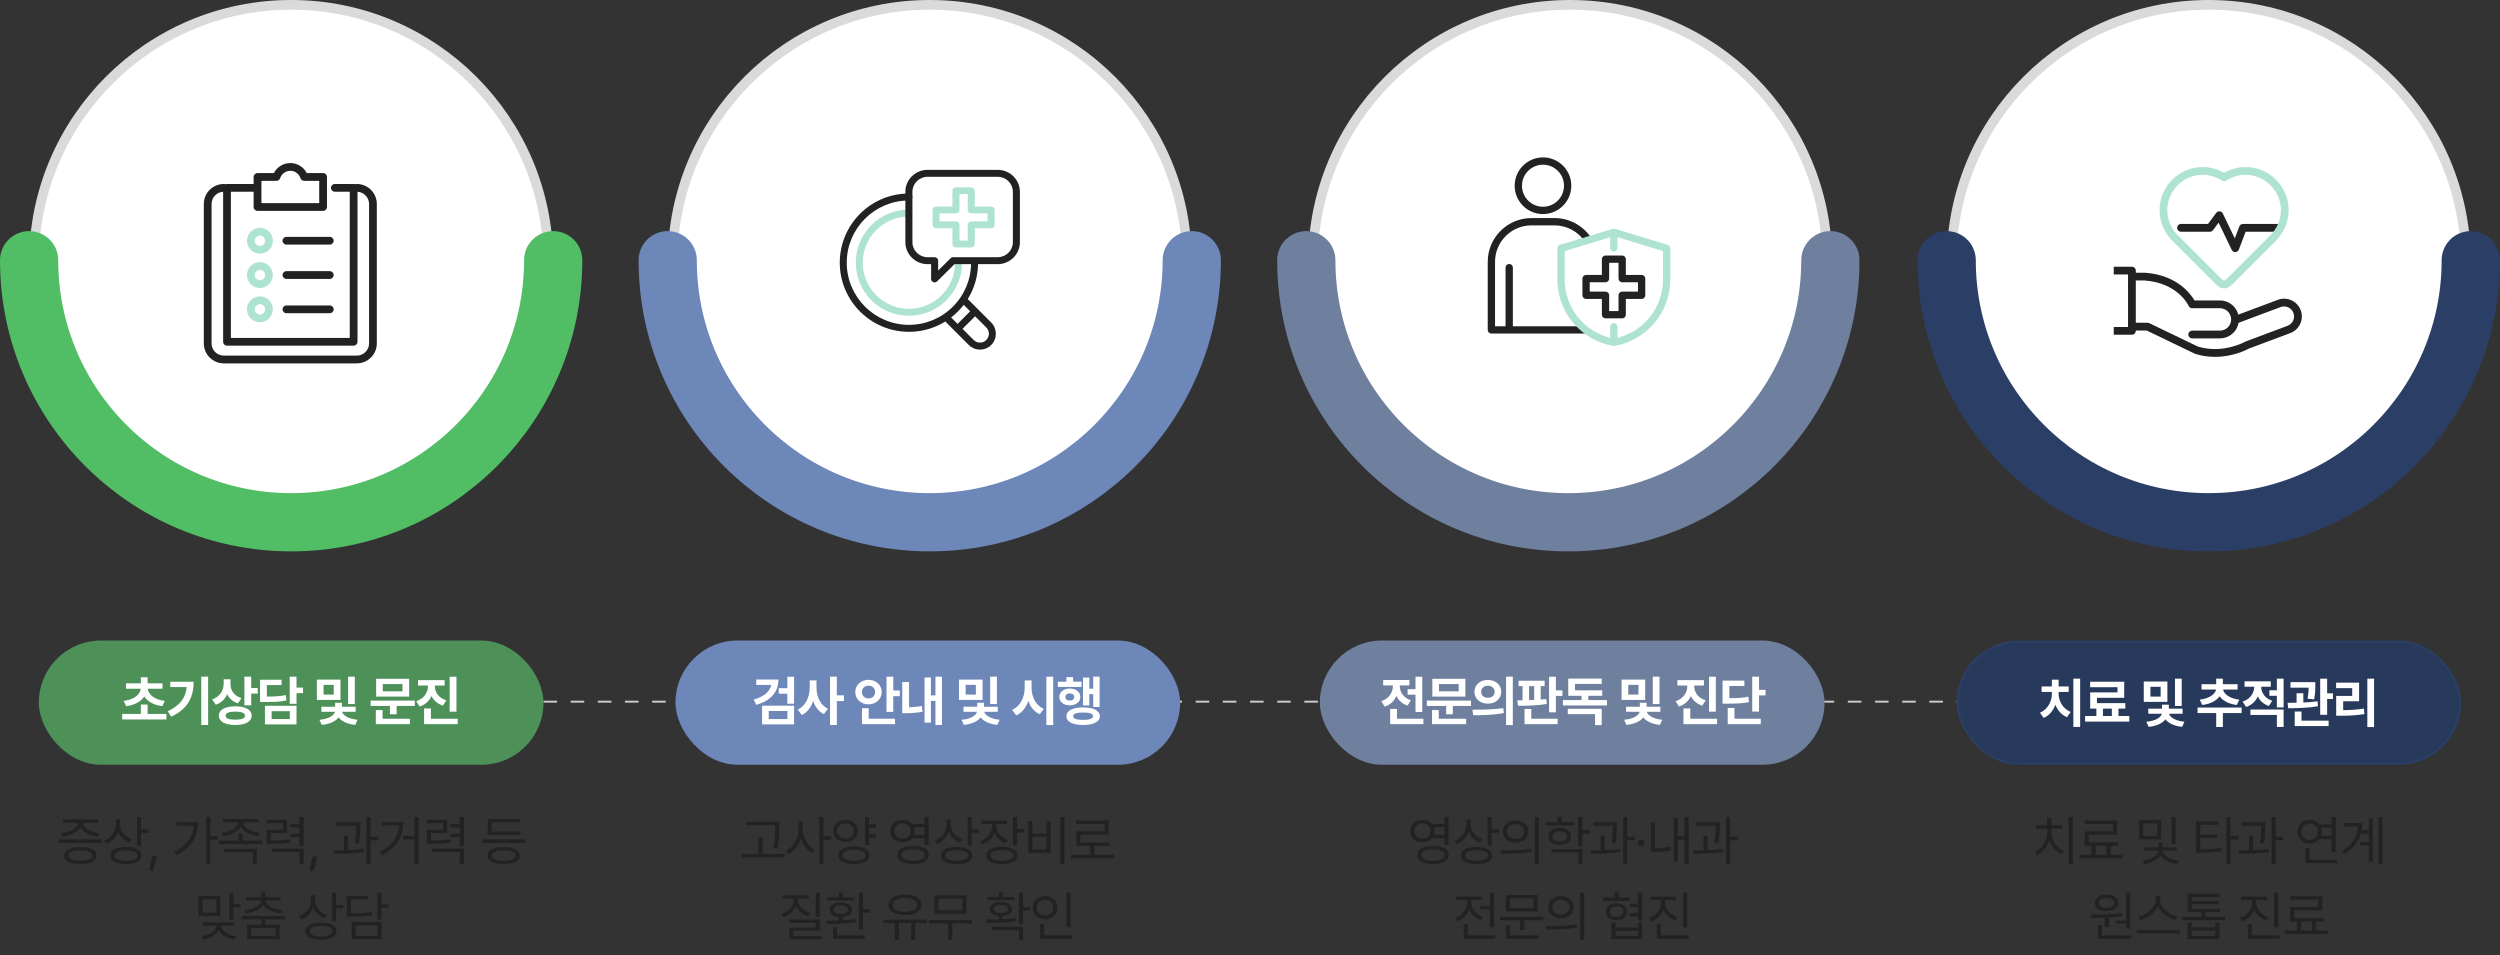 <svg width="1288" height="492" viewBox="0 0 1288 492" fill="none" xmlns="http://www.w3.org/2000/svg">
<rect x="0" y="0" width="1288" height="492" fill="#333333" stroke="none"/>
<line x1="56" y1="361.5" x2="1233" y2="361.5" stroke="#CCCCCC" stroke-dasharray="7 7"/>
<path d="M150 267.5C76.822 267.5 17.5 208.178 17.5 135C17.5 61.822 76.822 2.5 150 2.5C223.178 2.5 282.5 61.822 282.5 135C282.5 208.178 223.178 267.5 150 267.5Z" fill="white" stroke="#DADADA" stroke-width="5"/>
<g style="mix-blend-mode:multiply">
<path d="M15 134.068C15 208.627 75.442 269.068 150 269.068C224.558 269.068 285 208.627 285 134.068" stroke="#51BD64" stroke-width="30" stroke-linecap="round"/>
</g>
<g clip-path="url(#clip0_1111_675)">
<path d="M183.83 187.209H115.31C109.63 187.209 105 182.589 105 176.899V105.099C105 99.419 109.62 94.789 115.31 94.789C116.41 94.789 117.31 95.689 117.31 96.789C117.31 97.889 116.41 98.789 115.31 98.789C111.83 98.789 109 101.619 109 105.099V176.899C109 180.379 111.83 183.209 115.31 183.209H183.83C187.31 183.209 190.14 180.379 190.14 176.899V105.099C190.14 101.619 187.31 98.789 183.83 98.789C182.73 98.789 181.83 97.889 181.83 96.789C181.83 95.689 182.73 94.789 183.83 94.789C189.51 94.789 194.14 99.409 194.14 105.099V176.899C194.14 182.579 189.52 187.209 183.83 187.209Z" fill="#222222"/>
<path d="M182.18 178.099H116.96C115.86 178.099 114.96 177.199 114.96 176.099V96.789C114.96 95.689 115.86 94.789 116.96 94.789H132.14C133.24 94.789 134.14 95.689 134.14 96.789C134.14 97.889 133.24 98.789 132.14 98.789H118.96V174.089H180.19V98.789H172.5C171.4 98.789 170.5 97.889 170.5 96.789C170.5 95.689 171.4 94.789 172.5 94.789H182.19C183.29 94.789 184.19 95.689 184.19 96.789V176.089C184.19 177.189 183.29 178.089 182.19 178.089L182.18 178.099Z" fill="#222222"/>
<path d="M166.46 108.65H132.67C131.57 108.65 130.67 107.75 130.67 106.65V91.16C130.67 90.06 131.57 89.16 132.67 89.16H141.11C142.72 86.02 145.95 84 149.56 84C153.17 84 156.41 86.02 158.02 89.16H166.46C167.56 89.16 168.46 90.06 168.46 91.16V106.64C168.46 107.74 167.56 108.64 166.46 108.64V108.65ZM134.67 104.65H164.46V93.17H156.7C155.84 93.17 155.07 92.62 154.8 91.79C154.05 89.52 151.95 88 149.57 88C147.19 88 145.09 89.52 144.34 91.79C144.07 92.61 143.3 93.17 142.44 93.17H134.68V104.65H134.67Z" fill="#222222"/>
<path d="M133.9 130.699C130.22 130.699 127.23 127.709 127.23 124.029C127.23 120.349 130.22 117.359 133.9 117.359C137.58 117.359 140.57 120.349 140.57 124.029C140.57 127.709 137.58 130.699 133.9 130.699ZM133.9 121.369C132.43 121.369 131.23 122.569 131.23 124.039C131.23 125.509 132.43 126.709 133.9 126.709C135.37 126.709 136.57 125.509 136.57 124.039C136.57 122.569 135.37 121.369 133.9 121.369Z" fill="#AEE3CF"/>
<path d="M169.9 126.029H147.57C146.47 126.029 145.57 125.129 145.57 124.029C145.57 122.929 146.47 122.029 147.57 122.029H169.9C171 122.029 171.9 122.929 171.9 124.029C171.9 125.129 171 126.029 169.9 126.029Z" fill="#222222"/>
<path d="M133.9 148.369C130.22 148.369 127.23 145.379 127.23 141.699C127.23 138.019 130.22 135.029 133.9 135.029C137.58 135.029 140.57 138.019 140.57 141.699C140.57 145.379 137.58 148.369 133.9 148.369ZM133.9 139.029C132.43 139.029 131.23 140.229 131.23 141.699C131.23 143.169 132.43 144.369 133.9 144.369C135.37 144.369 136.57 143.169 136.57 141.699C136.57 140.229 135.37 139.029 133.9 139.029Z" fill="#AEE3CF"/>
<path d="M169.9 143.699H147.57C146.47 143.699 145.57 142.799 145.57 141.699C145.57 140.599 146.47 139.699 147.57 139.699H169.9C171 139.699 171.9 140.599 171.9 141.699C171.9 142.799 171 143.699 169.9 143.699Z" fill="#222222"/>
<path d="M133.9 166.029C130.22 166.029 127.23 163.039 127.23 159.359C127.23 155.679 130.22 152.689 133.9 152.689C137.58 152.689 140.57 155.679 140.57 159.359C140.57 163.039 137.58 166.029 133.9 166.029ZM133.9 156.699C132.43 156.699 131.23 157.899 131.23 159.369C131.23 160.839 132.43 162.039 133.9 162.039C135.37 162.039 136.57 160.839 136.57 159.369C136.57 157.899 135.37 156.699 133.9 156.699Z" fill="#AEE3CF"/>
<path d="M169.9 161.369H147.57C146.47 161.369 145.57 160.469 145.57 159.369C145.57 158.269 146.47 157.369 147.57 157.369H169.9C171 157.369 171.9 158.269 171.9 159.369C171.9 160.469 171 161.369 169.9 161.369Z" fill="#222222"/>
</g>
<rect x="20" y="330" width="260" height="64" rx="32" fill="#4D9159"/>
<path d="M85.725 367.828V370.672H62.948V367.828H72.573V362.961H76.046V367.828H85.725ZM83.729 352.051V354.84H76.128C76.415 357.602 79.231 360.404 84.905 361.102L83.647 363.809C79.19 363.248 75.977 361.402 74.323 358.832C72.641 361.402 69.456 363.248 64.999 363.809L63.714 361.102C69.387 360.404 72.204 357.602 72.518 354.84H64.917V352.051H72.573V348.934H76.046V352.051H83.729ZM107.225 348.633V373.516H103.698V348.633H107.225ZM99.76 351.23C99.76 358.777 97.108 365.039 88.221 369.25L86.389 366.461C92.815 363.426 95.645 359.488 96.206 353.965H87.729V351.23H99.76ZM118.744 352.543C118.744 355.551 120.494 358.449 124.432 359.68L122.573 362.387C119.934 361.512 118.088 359.816 117.022 357.629C115.942 360.145 114.014 362.113 111.17 363.07L109.284 360.336C113.44 358.941 115.217 355.633 115.244 352.215V349.945H118.744V352.543ZM129.409 348.633V354.457H132.772V357.355H129.409V363.398H125.909V348.633H129.409ZM121.26 363.891C126.401 363.891 129.655 365.668 129.655 368.703C129.655 371.766 126.401 373.516 121.26 373.516C116.01 373.516 112.729 371.766 112.729 368.703C112.729 365.668 116.01 363.891 121.26 363.891ZM121.26 366.625C117.979 366.625 116.201 367.336 116.229 368.703C116.201 370.125 117.979 370.781 121.26 370.781C124.487 370.781 126.209 370.125 126.209 368.703C126.209 367.336 124.487 366.625 121.26 366.625ZM152.768 348.633V354.238H156.131V357.109H152.768V362.605H149.268V348.633H152.768ZM145.084 350.191V352.953H137.483V358.887C141.981 358.859 144.455 358.695 147.244 358.121L147.6 360.855C144.483 361.566 141.611 361.676 136.088 361.676H133.983V350.191H145.084ZM152.768 363.645V373.215H136.498V363.645H152.768ZM139.944 366.406V370.48H149.322V366.406H139.944ZM175.424 350.137V360.609H163.256V350.137H175.424ZM166.701 352.844V357.875H171.951V352.844H166.701ZM182.806 348.633V362.742H179.334V348.633H182.806ZM183.244 364.109V366.707H176.271C176.654 368.402 179.279 370.357 184.201 370.836L183.025 373.461C178.883 373.078 175.943 371.574 174.439 369.605C172.894 371.602 169.941 373.064 165.771 373.461L164.568 370.836C169.558 370.439 172.183 368.443 172.553 366.707H165.58V364.109H172.662V362.059H176.162V364.109H183.244ZM213.72 360.938V363.699H204.341V367.992H200.896V363.699H190.943V360.938H213.72ZM210.794 349.727V358.887H193.787V349.727H210.794ZM197.205 352.434V356.18H207.376V352.434H197.205ZM211.205 370.289V373.078H193.623V365.832H197.095V370.289H211.205ZM224.036 353.555C224.036 356.535 225.869 359.57 229.97 360.801L228.193 363.535C225.404 362.66 223.435 360.869 222.314 358.613C221.179 361.061 219.156 363.029 216.244 364L214.439 361.266C218.568 359.926 220.482 356.699 220.482 353.555V353.199H215.369V350.41H229.04V353.199H224.036V353.555ZM235.165 348.66V366.652H231.665V348.66H235.165ZM235.822 370.289V373.078H218.486V365.012H222.013V370.289H235.822Z" fill="white"/>
<path d="M52.491 432.473V434.25H30.343V432.473H52.491ZM41.417 436.383C46.64 436.383 49.757 437.996 49.784 440.785C49.757 443.602 46.64 445.16 41.417 445.16C36.167 445.16 33.023 443.602 33.023 440.785C33.023 437.996 36.167 436.383 41.417 436.383ZM41.417 438.078C37.507 438.105 35.183 439.062 35.21 440.785C35.183 442.48 37.507 443.438 41.417 443.438C45.273 443.438 47.624 442.48 47.624 440.785C47.624 439.062 45.273 438.105 41.417 438.078ZM50.523 422.164V423.941H42.812C42.894 426.703 46.941 428.809 51.261 429.301L50.468 431.023C46.489 430.518 42.757 428.74 41.417 426.02C40.091 428.74 36.372 430.518 32.366 431.023L31.601 429.301C35.839 428.809 39.913 426.703 40.023 423.941H32.366V422.164H50.523ZM61.823 424.844C61.823 428.152 64.339 431.188 67.866 432.391L66.69 434.086C63.997 433.102 61.878 431.092 60.811 428.562C59.772 431.42 57.612 433.676 54.768 434.77L53.62 433.047C57.257 431.68 59.69 428.426 59.718 424.68V422.164H61.823V424.844ZM72.706 420.906V427.25H76.37V429.055H72.706V435.699H70.573V420.906H72.706ZM64.913 436.328C69.917 436.328 72.925 437.941 72.925 440.73C72.925 443.574 69.917 445.16 64.913 445.16C59.909 445.16 56.847 443.574 56.847 440.73C56.847 437.941 59.909 436.328 64.913 436.328ZM64.913 438.051C61.249 438.051 58.979 439.062 59.007 440.73C58.979 442.453 61.249 443.438 64.913 443.465C68.604 443.438 70.847 442.453 70.847 440.73C70.847 439.062 68.604 438.051 64.913 438.051ZM81.053 441.168L78.921 448.605H76.897L78.401 441.168H81.053ZM108.385 420.906V430.805H112.323V432.609H108.385V445.215H106.252V420.906H108.385ZM102.096 423.531C102.096 430.422 98.87 436.684 90.94 440.594L89.737 438.898C96.026 435.768 99.444 431.092 99.936 425.336H90.858V423.531H102.096ZM133.112 421.918V423.668H125.401C125.428 426.43 129.557 428.617 133.85 429.109L133.057 430.805C129.078 430.299 125.346 428.521 124.006 425.801C122.68 428.521 118.961 430.299 114.983 430.805L114.19 429.109C118.455 428.617 122.557 426.43 122.612 423.668H114.955V421.918H133.112ZM135.162 433.129V434.906H112.932V433.129H122.94V429.438H125.045V433.129H135.162ZM132.346 437.312V445.215H130.186V439.062H115.393V437.312H132.346ZM147.83 422.41V429.219H139.463V432.992C144.029 432.992 146.381 432.924 149.252 432.391L149.471 434.168C146.436 434.66 143.975 434.742 139.053 434.742H137.33V427.578H145.697V424.133H137.275V422.41H147.83ZM156.443 420.934V435.863H154.283V431.352H149.443V429.574H154.283V426.293H149.443V424.543H154.283V420.934H156.443ZM156.443 437.176V445.27H154.283V438.926H140.065V437.176H156.443ZM163.642 441.168L161.51 448.605H159.486L160.99 441.168H163.642ZM185.642 423.613V424.871C185.615 426.785 185.615 430.012 184.931 434.523L182.771 434.332C183.427 430.258 183.482 427.305 183.482 425.363H173.283V423.613H185.642ZM179.271 430.559V437.941C181.964 437.846 184.726 437.668 187.255 437.367L187.365 438.98C182.252 439.773 176.537 439.883 172.189 439.855L171.916 438.078C173.515 438.064 175.293 438.051 177.166 437.996V430.559H179.271ZM190.92 420.906V431.078H194.857V432.938H190.92V445.215H188.787V420.906H190.92ZM215.646 420.906V445.215H213.513V432.473H207.716V430.695H213.513V420.906H215.646ZM207.771 423.559C207.771 430.449 204.845 436.574 196.724 440.594L195.548 438.871C202.138 435.686 205.187 431.01 205.611 425.309H196.615V423.559H207.771ZM230.419 422.41V429.219H222.052V432.992C226.618 432.992 228.97 432.924 231.841 432.391L232.06 434.168C229.025 434.66 226.564 434.742 221.642 434.742H219.919V427.578H228.286V424.133H219.865V422.41H230.419ZM239.033 420.934V435.863H236.872V431.352H232.033V429.574H236.872V426.293H232.033V424.543H236.872V420.934H239.033ZM239.033 437.176V445.27H236.872V438.926H222.654V437.176H239.033ZM270.603 432.473V434.277H248.427V432.473H270.603ZM268.005 428.398V430.148H251.243V421.891H267.841V423.695H253.349V428.398H268.005ZM259.501 436.41C264.724 436.41 267.841 437.996 267.868 440.785C267.841 443.602 264.724 445.16 259.501 445.16C254.251 445.16 251.106 443.602 251.106 440.785C251.106 437.996 254.251 436.41 259.501 436.41ZM259.501 438.078C255.591 438.105 253.267 439.09 253.294 440.785C253.267 442.508 255.591 443.465 259.501 443.465C263.356 443.465 265.708 442.508 265.708 440.785C265.708 439.09 263.356 438.105 259.501 438.078ZM113.53 461.574V471.965H102.291V461.574H113.53ZM104.397 463.324V470.215H111.451V463.324H104.397ZM120.256 459.906V465.758H123.92V467.562H120.256V473.797H118.123V459.906H120.256ZM120.694 475.219V476.969H113.803C114.035 479.566 117.659 481.836 121.623 482.465L120.83 484.133C117.276 483.545 114.049 481.781 112.655 479.348C111.274 481.795 108.075 483.531 104.534 484.105L103.713 482.465C107.733 481.836 111.287 479.607 111.561 476.969H104.67V475.219H120.694ZM146.76 471.938V473.688H136.725V476.367H144.053V483.887H127.319V476.367H134.619V473.688H124.611V471.938H146.76ZM136.725 459.77V462.203H144.518V463.926H136.861C137.012 466.633 140.881 468.451 145.447 468.875L144.819 470.488C140.772 470.064 137.162 468.67 135.686 466.25C134.195 468.67 130.586 470.064 126.553 470.488L125.897 468.875C130.49 468.451 134.332 466.633 134.51 463.926H126.908V462.203H134.619V459.77H136.725ZM129.451 478.09V482.137H141.947V478.09H129.451ZM162.279 463.844C162.279 467.152 164.795 470.188 168.322 471.391L167.146 473.086C164.453 472.102 162.334 470.092 161.267 467.562C160.228 470.42 158.068 472.676 155.224 473.77L154.076 472.047C157.713 470.68 160.146 467.426 160.174 463.68V461.164H162.279V463.844ZM173.162 459.906V466.25H176.826V468.055H173.162V474.699H171.029V459.906H173.162ZM165.369 475.328C170.373 475.328 173.381 476.941 173.381 479.73C173.381 482.574 170.373 484.16 165.369 484.16C160.365 484.16 157.303 482.574 157.303 479.73C157.303 476.941 160.365 475.328 165.369 475.328ZM165.369 477.051C161.705 477.051 159.435 478.062 159.463 479.73C159.435 481.453 161.705 482.438 165.369 482.465C169.06 482.438 171.303 481.453 171.303 479.73C171.303 478.062 169.06 477.051 165.369 477.051ZM196.521 459.906V465.867H200.185V467.672H196.521V473.715H194.388V459.906H196.521ZM189.439 461.574V463.324H180.799V470.488C185.679 470.516 188.455 470.338 191.709 469.695L191.982 471.445C188.564 472.129 185.666 472.266 180.552 472.266H178.666V461.574H189.439ZM196.521 474.973V483.887H181.181V474.973H196.521ZM183.287 476.723V482.137H194.388V476.723H183.287Z" fill="#222222"/>
<path d="M479 267.5C405.822 267.5 346.5 208.178 346.5 135C346.5 61.822 405.822 2.5 479 2.5C552.178 2.5 611.5 61.822 611.5 135C611.5 208.178 552.178 267.5 479 267.5Z" fill="white" stroke="#DADADA" stroke-width="5"/>
<g style="mix-blend-mode:multiply">
<path d="M344 134.068C344 208.627 404.442 269.068 479 269.068C553.558 269.068 614 208.627 614 134.068" stroke="#6D87B9" stroke-width="30" stroke-linecap="round"/>
</g>
<path d="M500.391 127.504H492.505C491.503 127.504 490.684 126.71 490.684 125.74V117.588H482.27C481.268 117.588 480.448 116.794 480.448 115.824V108.184C480.448 107.214 481.268 106.42 482.27 106.42H490.684V98.268C490.684 97.298 491.503 96.504 492.505 96.504H500.391C501.393 96.504 502.213 97.298 502.213 98.268V106.42H510.627C511.629 106.42 512.448 107.214 512.448 108.184V115.824C512.448 116.794 511.629 117.588 510.627 117.588H502.213V125.74C502.213 126.71 501.393 127.504 500.391 127.504ZM494.336 123.975H498.579V115.824C498.579 114.853 499.399 114.059 500.4 114.059H508.815V109.948H500.4C499.399 109.948 498.579 109.154 498.579 108.184V100.033H494.336V108.184C494.336 109.154 493.516 109.948 492.514 109.948H484.1V114.059H492.514C493.516 114.059 494.336 114.853 494.336 115.824V123.975Z" fill="#AEE3CF"/>
<path d="M468.276 162.698C453.187 162.698 440.903 150.424 440.903 135.326C440.903 120.228 453.178 107.953 468.276 107.953C469.265 107.953 470.074 108.762 470.074 109.752C470.074 110.741 469.265 111.55 468.276 111.55C455.165 111.55 444.5 122.215 444.5 135.326C444.5 148.436 455.165 159.101 468.276 159.101C481.387 159.101 492.051 148.436 492.051 135.326C492.051 134.336 492.861 133.527 493.85 133.527C494.839 133.527 495.648 134.336 495.648 135.326C495.648 150.415 483.374 162.698 468.276 162.698Z" fill="#AEE3CF"/>
<path d="M468.275 170.952C448.627 170.952 432.648 154.973 432.648 135.325C432.648 115.677 448.627 99.697 468.275 99.697C469.265 99.697 470.074 100.507 470.074 101.496C470.074 102.485 469.265 103.294 468.275 103.294C450.615 103.294 436.245 117.664 436.245 135.325C436.245 152.986 450.615 167.355 468.275 167.355C476.836 167.355 484.875 164.019 490.927 157.976C496.979 151.924 500.306 143.885 500.306 135.325C500.306 134.336 501.115 133.526 502.104 133.526C503.093 133.526 503.903 134.336 503.903 135.325C503.903 144.839 500.198 153.786 493.463 160.521C486.737 167.247 477.789 170.952 468.266 170.952H468.275Z" fill="#222222"/>
<path d="M504.892 180.115C502.707 180.115 500.657 179.261 499.11 177.723L486.736 165.35C486.035 164.648 486.035 163.506 486.736 162.805C487.438 162.104 488.58 162.104 489.281 162.805L501.655 175.178C502.518 176.042 503.669 176.518 504.892 176.518C506.115 176.518 507.266 176.042 508.129 175.178C509.91 173.398 509.91 170.493 508.129 168.704L495.756 156.331C495.054 155.629 495.054 154.487 495.756 153.786C496.457 153.084 497.599 153.084 498.301 153.786L510.674 166.159C513.857 169.351 513.857 174.531 510.674 177.723C509.127 179.27 507.077 180.115 504.892 180.115Z" fill="#222222"/>
<path d="M494.299 170.25C493.841 170.25 493.382 170.07 493.031 169.72C492.33 169.018 492.33 167.876 493.031 167.175L500.135 160.071C500.837 159.37 501.979 159.37 502.68 160.071C503.382 160.772 503.382 161.914 502.68 162.616L495.576 169.72C495.226 170.07 494.767 170.25 494.308 170.25H494.299Z" fill="#222222"/>
<path d="M481.513 145.495C481.278 145.495 481.042 145.45 480.816 145.361C480.136 145.083 479.701 144.429 479.701 143.704V136.092H477.89C471.585 136.092 466.448 131.015 466.448 124.783V98.814C466.448 92.572 471.585 87.504 477.89 87.504H514.007C520.312 87.504 525.448 92.581 525.448 98.814V124.783C525.448 131.024 520.312 136.092 514.007 136.092H491.768L482.781 144.976C482.437 145.316 481.975 145.504 481.504 145.504L481.513 145.495ZM477.899 91.086C473.587 91.086 470.081 94.551 470.081 98.814V124.783C470.081 129.045 473.587 132.511 477.899 132.511H481.522C482.519 132.511 483.334 133.316 483.334 134.301V139.379L489.757 133.03C490.092 132.69 490.554 132.502 491.034 132.502H514.016C518.328 132.502 521.834 129.036 521.834 124.774V98.814C521.834 94.551 518.328 91.086 514.016 91.086H477.899Z" fill="#222222"/>
<rect x="348" y="330" width="260" height="64" rx="32" fill="#6D87B9"/>
<path d="M401.048 350.082C401.048 356.59 396.946 361.102 389.645 363.125L388.278 360.418C393.637 358.969 396.727 356.234 397.329 352.871H389.618V350.082H401.048ZM409.114 348.66V362.578H405.641V357.41H401.212V354.566H405.641V348.66H409.114ZM409.114 363.562V373.215H392.626V363.562H409.114ZM396.044 366.297V370.48H405.669V366.297H396.044ZM420.661 354.266C420.633 358.723 422.547 363.234 426.54 365.148L424.434 367.938C421.768 366.625 419.977 364.164 418.938 361.156C417.858 364.383 415.93 367.021 413.114 368.402L410.954 365.586C415.165 363.645 417.161 358.887 417.161 354.266V350.547H420.661V354.266ZM431.133 348.633V358.23H434.797V361.184H431.133V373.516H427.633V348.633H431.133ZM460.215 348.633V355.77H463.578V358.668H460.215V366.762H456.715V348.633H460.215ZM461.117 370.289V373.078H444.082V364.848H447.555V370.289H461.117ZM447.473 350.246C451.274 350.246 454.254 352.871 454.254 356.562C454.254 360.199 451.274 362.879 447.473 362.879C443.645 362.879 440.637 360.199 440.637 356.562C440.637 352.871 443.645 350.246 447.473 350.246ZM447.473 353.281C445.586 353.254 444.055 354.484 444.082 356.562C444.055 358.586 445.586 359.844 447.473 359.844C449.387 359.844 450.836 358.586 450.864 356.562C450.836 354.484 449.387 353.254 447.473 353.281ZM485.297 348.633V373.516H481.934V361.074H479.609V372.312H476.328V349.043H479.609V358.258H481.934V348.633H485.297ZM468.344 351.395V364.383C470.34 364.342 472.527 364.164 474.934 363.699L475.289 366.707C471.953 367.281 469.109 367.445 466.539 367.445H464.844V351.395H468.344ZM506.23 350.137V360.609H494.062V350.137H506.23ZM497.508 352.844V357.875H502.758V352.844H497.508ZM513.613 348.633V362.742H510.14V348.633H513.613ZM514.051 364.109V366.707H507.078C507.461 368.402 510.086 370.357 515.008 370.836L513.832 373.461C509.689 373.078 506.75 371.574 505.246 369.605C503.701 371.602 500.748 373.064 496.578 373.461L495.375 370.836C500.365 370.439 502.99 368.443 503.359 366.707H496.386V364.109H503.469V362.059H506.969V364.109H514.051ZM531.456 354.266C531.456 358.832 533.535 363.426 537.746 365.203L535.695 367.992C532.851 366.707 530.882 364.232 529.761 361.156C528.626 364.506 526.589 367.213 523.554 368.594L521.449 365.695C525.796 363.863 527.902 359.105 527.929 354.266V350.547H531.456V354.266ZM542.613 348.633V373.57H539.085V348.633H542.613ZM566.519 348.633V364.246H563.21V357.629H561.214V363.426H557.96V349.098H561.214V354.785H563.21V348.633H566.519ZM557.222 351.203V353.91H544.999V351.203H549.402V348.852H552.874V351.203H557.222ZM551.152 354.73C554.324 354.73 556.566 356.48 556.593 359.078C556.566 361.648 554.324 363.398 551.152 363.398C548.034 363.398 545.765 361.648 545.765 359.078C545.765 356.48 548.034 354.73 551.152 354.73ZM551.152 357.246C549.784 357.246 548.882 357.93 548.882 359.078C548.882 360.227 549.784 360.938 551.152 360.91C552.519 360.938 553.421 360.227 553.449 359.078C553.421 357.93 552.519 357.246 551.152 357.246ZM558.015 364.465C563.402 364.465 566.628 366.105 566.656 369.004C566.628 371.875 563.402 373.516 558.015 373.516C552.656 373.516 549.402 371.875 549.402 369.004C549.402 366.105 552.656 364.465 558.015 364.465ZM558.015 367.09C554.652 367.09 552.874 367.691 552.902 369.004C552.874 370.262 554.652 370.891 558.015 370.891C561.406 370.891 563.128 370.262 563.128 369.004C563.128 367.691 561.406 367.09 558.015 367.09Z" fill="white"/>
<path d="M401.53 423.367V425.801C401.503 428.781 401.503 432.117 400.628 437.012L398.44 436.766C399.37 432.117 399.37 428.699 399.37 425.801V425.145H384.385V423.367H401.53ZM404.182 439.992V441.77H382.034V439.992H390.729V431.297H392.835V439.992H404.182ZM413.541 427.441C413.541 431.734 416.385 436.137 419.831 437.832L418.518 439.555C415.838 438.146 413.596 435.275 412.53 431.898C411.436 435.494 409.139 438.557 406.405 440.02L405.038 438.297C408.592 436.547 411.409 431.871 411.436 427.441V423.012H413.541V427.441ZM424.206 420.906V430.777H428.28V432.637H424.206V445.215H422.073V420.906H424.206ZM451.366 424.598V426.375H447.756V429.766H451.366V431.57H447.756V435.344H445.623V420.906H447.756V424.598H451.366ZM435.588 422.383C439.28 422.355 441.959 424.707 441.987 428.098C441.959 431.488 439.28 433.785 435.588 433.812C431.897 433.785 429.19 431.488 429.217 428.098C429.19 424.707 431.897 422.355 435.588 422.383ZM435.588 424.215C433.127 424.188 431.295 425.801 431.323 428.098C431.295 430.395 433.127 431.98 435.588 432.008C438.076 431.98 439.881 430.395 439.881 428.098C439.881 425.801 438.076 424.188 435.588 424.215ZM439.963 436.082C444.912 436.109 447.975 437.75 447.975 440.648C447.975 443.492 444.912 445.16 439.963 445.16C434.987 445.16 431.897 443.492 431.897 440.648C431.897 437.75 434.987 436.109 439.963 436.082ZM439.963 437.832C436.299 437.832 434.03 438.871 434.057 440.648C434.03 442.398 436.299 443.438 439.963 443.438C443.655 443.438 445.897 442.398 445.897 440.648C445.897 438.871 443.655 437.832 439.963 437.832ZM464.998 422.383C467.049 422.369 468.799 423.135 469.92 424.434H476.291V420.906H478.451V435.316H476.291V431.844H469.947C468.799 433.143 467.049 433.908 464.998 433.895C461.361 433.922 458.682 431.543 458.682 428.152C458.682 424.734 461.361 422.355 464.998 422.383ZM464.998 424.242C462.51 424.215 460.732 425.855 460.732 428.152C460.732 430.422 462.51 432.062 464.998 432.062C467.404 432.062 469.209 430.422 469.209 428.152C469.209 425.855 467.404 424.215 464.998 424.242ZM470.385 435.891C475.416 435.891 478.533 437.586 478.533 440.512C478.533 443.465 475.416 445.16 470.385 445.16C465.326 445.16 462.236 443.465 462.236 440.512C462.236 437.586 465.326 435.891 470.385 435.891ZM470.385 437.559C466.666 437.559 464.342 438.68 464.342 440.512C464.342 442.344 466.666 443.438 470.385 443.438C474.131 443.438 476.428 442.344 476.428 440.512C476.428 438.68 474.131 437.559 470.385 437.559ZM470.959 426.184C471.164 426.785 471.287 427.441 471.287 428.152C471.287 428.836 471.164 429.479 470.959 430.066H476.291V426.184H470.959ZM489.779 424.844C489.779 428.152 492.295 431.188 495.822 432.391L494.646 434.086C491.953 433.102 489.834 431.092 488.767 428.562C487.728 431.42 485.568 433.676 482.724 434.77L481.576 433.047C485.213 431.68 487.646 428.426 487.674 424.68V422.164H489.779V424.844ZM500.662 420.906V427.25H504.326V429.055H500.662V435.699H498.529V420.906H500.662ZM492.869 436.328C497.873 436.328 500.881 437.941 500.881 440.73C500.881 443.574 497.873 445.16 492.869 445.16C487.865 445.16 484.803 443.574 484.803 440.73C484.803 437.941 487.865 436.328 492.869 436.328ZM492.869 438.051C489.205 438.051 486.935 439.062 486.963 440.73C486.935 442.453 489.205 443.438 492.869 443.465C496.56 443.438 498.803 442.453 498.803 440.73C498.803 439.062 496.56 438.051 492.869 438.051ZM513.248 425.527C513.248 428.699 515.627 431.543 519.209 432.719L518.197 434.414C515.394 433.498 513.275 431.557 512.236 429.109C511.183 431.898 508.941 434.072 506.029 435.125L504.935 433.402C508.572 432.172 511.115 429.027 511.142 425.527V424.488H505.591V422.711H518.716V424.488H513.248V425.527ZM524.021 420.906V427.113H527.685V428.918H524.021V435.59H521.888V420.906H524.021ZM516.228 436.246C521.232 436.246 524.24 437.887 524.24 440.676C524.24 443.52 521.232 445.16 516.228 445.16C511.224 445.16 508.162 443.52 508.162 440.676C508.162 437.887 511.224 436.246 516.228 436.246ZM516.228 437.969C512.564 437.969 510.295 438.98 510.322 440.676C510.295 442.426 512.564 443.438 516.228 443.438C519.92 443.438 522.162 442.426 522.162 440.676C522.162 438.98 519.92 437.969 516.228 437.969ZM548.419 420.906V445.27H546.259V420.906H548.419ZM531.931 422.984V429.41H539.177V422.984H541.283V439.391H529.798V422.984H531.931ZM531.931 437.586H539.177V431.133H531.931V437.586ZM573.994 440.402V442.207H551.736V440.402H561.744V435.809H554.525V428.316H569.072V424.488H554.47V422.711H571.177V430.066H556.658V434.031H571.751V435.809H563.849V440.402H573.994ZM422.342 459.906V472.539H420.237V459.906H422.342ZM422.37 473.715V479.512H408.725V482.219H423.245V483.941H406.62V477.898H420.237V475.41H406.565V473.715H422.37ZM411.049 463.352C411.049 466.523 413.647 469.285 417.311 470.379L416.245 472.047C413.374 471.145 411.09 469.217 410.01 466.715C408.958 469.449 406.633 471.582 403.667 472.566L402.655 470.871C406.292 469.668 408.889 466.688 408.889 463.352V463.078H403.202V461.301H416.655V463.078H411.049V463.352ZM444.635 459.906V468.438H448.272V470.242H444.635V478.938H442.475V459.906H444.635ZM445.51 481.891V483.695H429.186V477.652H431.346V481.891H445.51ZM425.549 474.371C427.477 474.371 429.76 474.357 432.139 474.262V472.402C429.309 472.143 427.491 470.789 427.491 468.738C427.491 466.387 429.76 464.992 433.178 464.992C436.623 464.992 438.866 466.387 438.893 468.738C438.866 470.775 437.088 472.129 434.272 472.402V474.152C436.555 474.043 438.852 473.824 440.971 473.496L441.163 475.027C435.94 476.012 430.061 476.094 425.795 476.121L425.549 474.371ZM440.233 462.312V463.926H426.151V462.312H432.139V459.852H434.272V462.312H440.233ZM433.178 466.523C430.936 466.523 429.541 467.371 429.541 468.738C429.541 470.078 430.936 470.926 433.178 470.926C435.42 470.926 436.842 470.078 436.842 468.738C436.842 467.371 435.42 466.523 433.178 466.523ZM477.436 473.77V475.547H471.557V484.215H469.397V475.547H463.162V484.215H460.947V475.547H455.178V473.77H477.436ZM466.252 460.891C471.365 460.891 474.811 462.941 474.811 466.195C474.811 469.422 471.365 471.473 466.252 471.445C461.139 471.473 457.693 469.422 457.693 466.195C457.693 462.941 461.139 460.891 466.252 460.891ZM466.252 462.641C462.451 462.641 459.881 464.035 459.908 466.195C459.881 468.355 462.451 469.723 466.252 469.723C470.025 469.723 472.623 468.355 472.623 466.195C472.623 464.035 470.025 462.641 466.252 462.641ZM500.795 474.043V475.82H490.65V484.215H488.545V475.82H478.537V474.043H500.795ZM497.896 461.273V470.734H481.408V461.273H497.896ZM483.514 463.023V469.039H495.764V463.023H483.514ZM527.088 459.934V467.289H530.724V469.094H527.088V476.23H524.927V459.934H527.088ZM508.002 473.742C509.943 473.742 512.213 473.742 514.591 473.66V471.883C511.761 471.637 509.943 470.311 509.943 468.301C509.943 466.086 512.213 464.719 515.63 464.719C519.076 464.719 521.318 466.086 521.345 468.301C521.318 470.297 519.541 471.623 516.724 471.883V473.578C518.994 473.469 521.291 473.291 523.423 472.977L523.615 474.535C518.338 475.465 512.513 475.492 508.248 475.492L508.002 473.742ZM527.088 477.434V484.215H524.927V479.156H510.982V477.434H527.088ZM522.685 462.148V463.789H508.603V462.148H514.591V459.715H516.724V462.148H522.685ZM515.63 466.25C513.388 466.223 511.994 467.016 511.994 468.301C511.994 469.559 513.388 470.434 515.63 470.406C517.873 470.434 519.295 469.559 519.295 468.301C519.295 467.016 517.873 466.223 515.63 466.25ZM551.54 459.934V477.707H549.408V459.934H551.54ZM552.306 481.891V483.695H535.845V475.902H537.978V481.891H552.306ZM538.415 461.629C542.052 461.629 544.787 464.09 544.787 467.59C544.787 471.145 542.052 473.578 538.415 473.578C534.779 473.578 532.044 471.145 532.044 467.59C532.044 464.09 534.779 461.629 538.415 461.629ZM538.415 463.516C535.955 463.516 534.122 465.211 534.15 467.59C534.122 470.023 535.955 471.691 538.415 471.691C540.822 471.691 542.681 470.023 542.681 467.59C542.681 465.211 540.822 463.516 538.415 463.516Z" fill="#222222"/>
<path d="M808.931 267.5C735.753 267.5 676.431 208.178 676.431 135C676.431 61.822 735.753 2.5 808.931 2.5C882.108 2.5 941.431 61.822 941.431 135C941.431 208.178 882.108 267.5 808.931 267.5Z" fill="white" stroke="#DADADA" stroke-width="5"/>
<g style="mix-blend-mode:multiply">
<path d="M673 134.068C673 208.627 733.442 269.068 808 269.068C882.558 269.068 943 208.627 943 134.068" stroke="#6F809F" stroke-width="30" stroke-linecap="round"/>
</g>
<g clip-path="url(#clip1_1111_675)">
<path d="M794.949 110.285C786.9 110.285 780.357 103.743 780.357 95.694C780.357 87.646 786.9 81.094 794.949 81.094C802.997 81.094 809.54 87.636 809.54 95.685C809.54 103.733 802.997 110.276 794.949 110.276V110.285ZM794.949 84.859C788.98 84.859 784.123 89.717 784.123 95.685C784.123 101.653 788.98 106.511 794.949 106.511C800.917 106.511 805.774 101.653 805.774 95.685C805.774 89.717 800.917 84.859 794.949 84.859Z" fill="#222222"/>
<path d="M816.468 171.851H768.364C767.329 171.851 766.481 171.004 766.481 169.968V134.865C766.481 122.448 776.582 112.348 788.999 112.348H800.907C808.476 112.348 815.498 116.123 819.687 122.439C820.261 123.305 820.026 124.472 819.16 125.047C818.294 125.621 817.127 125.386 816.552 124.519C813.06 119.257 807.214 116.113 800.907 116.113H788.999C778.663 116.113 770.247 124.519 770.247 134.865V168.086H816.468C817.503 168.086 818.35 168.933 818.35 169.968C818.35 171.004 817.503 171.851 816.468 171.851Z" fill="#222222"/>
<path d="M777.542 170.768C776.507 170.768 775.66 169.921 775.66 168.885V137.877C775.66 136.841 776.507 135.994 777.542 135.994C778.578 135.994 779.425 136.841 779.425 137.877V168.885C779.425 169.921 778.578 170.768 777.542 170.768Z" fill="#222222"/>
<path d="M831.454 178.253C831.341 178.253 831.238 178.244 831.125 178.225C814.453 175.298 802.357 160.876 802.357 143.931V127.956C802.357 127.128 802.903 126.394 803.694 126.158L830.908 117.893C831.266 117.78 831.643 117.78 832 117.893L859.215 126.158C860.006 126.403 860.552 127.128 860.552 127.956V143.931C860.552 160.876 848.455 175.298 831.784 178.225C831.68 178.244 831.567 178.253 831.454 178.253ZM806.122 129.35V143.931C806.122 158.937 816.76 171.72 831.454 174.46C846.149 171.72 856.786 158.937 856.786 143.931V129.35L831.454 121.649L806.122 129.35Z" fill="#AEE3CF"/>
<path d="M835.747 164.02H827.162C826.126 164.02 825.279 163.172 825.279 162.137V154.003H817.145C816.11 154.003 815.263 153.156 815.263 152.121V143.536C815.263 142.5 816.11 141.653 817.145 141.653H825.279V133.519C825.279 132.484 826.126 131.637 827.162 131.637H835.747C836.782 131.637 837.629 132.484 837.629 133.519V141.653H845.763C846.798 141.653 847.646 142.5 847.646 143.536V152.121C847.646 153.156 846.798 154.003 845.763 154.003H837.629V162.137C837.629 163.172 836.782 164.02 835.747 164.02ZM829.044 160.254H833.864V152.121C833.864 151.085 834.711 150.238 835.747 150.238H843.88V145.418H835.747C834.711 145.418 833.864 144.571 833.864 143.536V135.402H829.044V143.536C829.044 144.571 828.197 145.418 827.162 145.418H819.028V150.238H827.162C828.197 150.238 829.044 151.085 829.044 152.121V160.254Z" fill="#222222"/>
<path d="M831.455 129.68C830.419 129.68 829.572 128.832 829.572 127.797V120.642C829.572 119.607 830.419 118.76 831.455 118.76C832.49 118.76 833.337 119.607 833.337 120.642V127.797C833.337 128.832 832.49 129.68 831.455 129.68Z" fill="#AEE3CF"/>
<path d="M831.455 176.418C830.419 176.418 829.572 175.571 829.572 174.536V168.332C829.572 167.296 830.419 166.449 831.455 166.449C832.49 166.449 833.337 167.296 833.337 168.332V174.536C833.337 175.571 832.49 176.418 831.455 176.418Z" fill="#AEE3CF"/>
</g>
<rect x="680" y="330" width="260" height="64" rx="32" fill="#6F809F"/>
<path d="M732.741 348.66V366.816H729.268V357.902H725.194V355.086H729.268V348.66H732.741ZM733.342 370.289V373.078H716.225V365.23H719.725V370.289H733.342ZM721.175 353.527C721.175 356.398 722.925 359.488 726.889 360.773L725.167 363.535C722.405 362.646 720.518 360.828 719.425 358.559C718.331 361.074 716.348 363.07 713.409 364.055L711.632 361.211C715.733 359.926 717.592 356.672 717.62 353.5V353.117H712.616V350.328H726.124V353.117H721.175V353.527ZM757.877 360.938V363.699H748.499V367.992H745.053V363.699H735.1V360.938H757.877ZM754.952 349.727V358.887H737.944V349.727H754.952ZM741.362 352.434V356.18H751.534V352.434H741.362ZM755.362 370.289V373.078H737.78V365.832H741.252V370.289H755.362ZM766.553 350.301C770.491 350.273 773.444 352.844 773.444 356.398C773.444 359.98 770.491 362.523 766.553 362.523C762.616 362.523 759.635 359.98 759.635 356.398C759.635 352.844 762.616 350.273 766.553 350.301ZM766.553 353.309C764.584 353.309 763.08 354.457 763.108 356.398C763.08 358.367 764.584 359.488 766.553 359.488C768.522 359.488 770.026 358.367 770.053 356.398C770.026 354.457 768.549 353.309 766.553 353.309ZM779.405 348.633V373.57H775.932V348.633H779.405ZM758.596 365.641C763.026 365.668 769.178 365.586 774.51 364.848L774.784 367.363C769.26 368.43 763.354 368.484 759.006 368.484L758.596 365.641ZM795.791 350.711V353.5H793.768V360.418C794.766 360.336 795.737 360.24 796.666 360.117L796.912 362.688C791.936 363.535 786.248 363.617 782.092 363.617L781.709 360.828L784.416 360.801V353.5H782.365V350.711H795.791ZM801.588 348.66V355.66H804.951V358.559H801.588V366.98H798.088V348.66H801.588ZM802.49 370.289V373.078H785.455V365.23H788.928V370.289H802.49ZM787.78 360.719L790.405 360.609V353.5H787.78V360.719ZM827.9 360.691V363.453H805.205V360.691H814.803V358.477H807.967V349.617H825.221V352.379H811.44V355.66H825.467V358.477H818.303V360.691H827.9ZM825.193 365.176V373.598H821.775V367.938H807.721V365.176H825.193ZM847.603 350.137V360.609H835.435V350.137H847.603ZM838.881 352.844V357.875H844.131V352.844H838.881ZM854.986 348.633V362.742H851.513V348.633H854.986ZM855.424 364.109V366.707H848.451C848.834 368.402 851.459 370.357 856.381 370.836L855.205 373.461C851.062 373.078 848.123 371.574 846.619 369.605C845.074 371.602 842.121 373.064 837.951 373.461L836.748 370.836C841.738 370.439 844.363 368.443 844.732 366.707H837.76V364.109H844.842V362.059H848.342V364.109H855.424ZM872.857 353.555C872.857 356.535 874.689 359.57 878.79 360.801L877.013 363.535C874.224 362.66 872.255 360.869 871.134 358.613C869.999 361.061 867.976 363.029 865.064 364L863.259 361.266C867.388 359.926 869.302 356.699 869.302 353.555V353.199H864.189V350.41H877.861V353.199H872.857V353.555ZM883.986 348.66V366.652H880.486V348.66H883.986ZM884.642 370.289V373.078H867.306V365.012H870.833V370.289H884.642ZM906.251 348.633V355.414H909.615V358.285H906.251V366.625H902.751V348.633H906.251ZM898.704 350.629V353.418H890.966V359.707C895.464 359.68 897.939 359.543 900.728 358.941L901.083 361.73C897.966 362.387 895.095 362.523 889.572 362.523H887.466V350.629H898.704ZM907.154 370.289V373.078H890.118V364.711H893.591V370.289H907.154Z" fill="white"/>
<path d="M732.872 422.383C734.922 422.369 736.672 423.135 737.794 424.434H744.165V420.906H746.325V435.316H744.165V431.844H737.821C736.672 433.143 734.922 433.908 732.872 433.895C729.235 433.922 726.555 431.543 726.555 428.152C726.555 424.734 729.235 422.355 732.872 422.383ZM732.872 424.242C730.383 424.215 728.606 425.855 728.606 428.152C728.606 430.422 730.383 432.062 732.872 432.062C735.278 432.062 737.083 430.422 737.083 428.152C737.083 425.855 735.278 424.215 732.872 424.242ZM738.258 435.891C743.29 435.891 746.407 437.586 746.407 440.512C746.407 443.465 743.29 445.16 738.258 445.16C733.2 445.16 730.11 443.465 730.11 440.512C730.11 437.586 733.2 435.891 738.258 435.891ZM738.258 437.559C734.54 437.559 732.215 438.68 732.215 440.512C732.215 442.344 734.54 443.438 738.258 443.438C742.004 443.438 744.301 442.344 744.301 440.512C744.301 438.68 742.004 437.559 738.258 437.559ZM738.833 426.184C739.038 426.785 739.161 427.441 739.161 428.152C739.161 428.836 739.038 429.479 738.833 430.066H744.165V426.184H738.833ZM757.653 424.844C757.653 428.152 760.168 431.188 763.696 432.391L762.52 434.086C759.827 433.102 757.707 431.092 756.641 428.562C755.602 431.42 753.442 433.676 750.598 434.77L749.45 433.047C753.086 431.68 755.52 428.426 755.547 424.68V422.164H757.653V424.844ZM768.536 420.906V427.25H772.2V429.055H768.536V435.699H766.403V420.906H768.536ZM760.743 436.328C765.746 436.328 768.754 437.941 768.754 440.73C768.754 443.574 765.746 445.16 760.743 445.16C755.739 445.16 752.676 443.574 752.676 440.73C752.676 437.941 755.739 436.328 760.743 436.328ZM760.743 438.051C757.079 438.051 754.809 439.062 754.836 440.73C754.809 442.453 757.079 443.438 760.743 443.465C764.434 443.438 766.676 442.453 766.676 440.73C766.676 439.062 764.434 438.051 760.743 438.051ZM780.848 422.684C784.676 422.684 787.383 425.008 787.383 428.398C787.383 431.789 784.676 434.113 780.848 434.113C777.02 434.113 774.258 431.789 774.285 428.398C774.258 425.008 777.02 422.684 780.848 422.684ZM780.848 424.57C778.25 424.57 776.364 426.129 776.391 428.398C776.364 430.668 778.25 432.227 780.848 432.227C783.418 432.227 785.278 430.668 785.278 428.398C785.278 426.129 783.418 424.57 780.848 424.57ZM792.824 420.906V445.27H790.692V420.906H792.824ZM773.028 438.078C777.512 438.078 783.692 438.051 789.078 437.258L789.242 438.844C783.692 439.883 777.703 439.91 773.328 439.91L773.028 438.078ZM810.797 423.531V425.281H796.305V423.531H802.484V420.797H804.617V423.531H810.797ZM803.551 426.539C807.051 426.566 809.375 428.262 809.402 430.941C809.375 433.594 807.051 435.316 803.551 435.316C800.051 435.316 797.672 433.594 797.699 430.941C797.672 428.262 800.051 426.566 803.551 426.539ZM803.551 428.207C801.254 428.234 799.723 429.301 799.75 430.941C799.723 432.555 801.254 433.594 803.551 433.594C805.82 433.594 807.352 432.555 807.379 430.941C807.352 429.301 805.82 428.234 803.551 428.207ZM815.254 420.906V427.66H818.918V429.465H815.254V436.109H813.121V420.906H815.254ZM815.254 437.449V445.215H813.121V439.199H799.34V437.449H815.254ZM833.09 423.613V424.871C833.062 426.785 833.062 430.012 832.379 434.523L830.219 434.332C830.875 430.258 830.93 427.305 830.93 425.363H820.73V423.613H833.09ZM826.719 430.559V437.941C829.412 437.846 832.174 437.668 834.703 437.367L834.812 438.98C829.699 439.773 823.984 439.883 819.637 439.855L819.363 438.078C820.963 438.064 822.74 438.051 824.613 437.996V430.559H826.719ZM838.367 420.906V431.078H842.305V432.938H838.367V445.215H836.234V420.906H838.367ZM845.539 436.109C844.582 436.109 843.761 435.316 843.789 434.332C843.761 433.375 844.582 432.582 845.539 432.582C846.496 432.582 847.289 433.375 847.289 434.332C847.289 435.316 846.496 436.109 845.539 436.109ZM869.992 420.906V445.215H867.886V432.637H864.386V443.957H862.363V421.453H864.386V430.805H867.886V420.906H869.992ZM852.601 423.887V437.012C855.021 436.984 857.591 436.82 860.558 436.219L860.832 438.133C857.441 438.734 854.652 438.926 851.972 438.926H850.468V423.887H852.601ZM886.078 423.613V424.871C886.05 426.785 886.05 430.012 885.367 434.523L883.206 434.332C883.863 430.258 883.917 427.305 883.917 425.363H873.718V423.613H886.078ZM879.706 430.559V437.941C882.4 437.846 885.162 437.668 887.691 437.367L887.8 438.98C882.687 439.773 876.972 439.883 872.624 439.855L872.351 438.078C873.951 438.064 875.728 438.051 877.601 437.996V430.559H879.706ZM891.355 420.906V431.078H895.292V432.938H891.355V445.215H889.222V420.906H891.355ZM769.725 459.934V477.762H767.565V468.438H762.561V466.66H767.565V459.934H769.725ZM770.409 481.891V483.695H754.112V476.148H756.272V481.891H770.409ZM758.022 464.938C758.022 468.082 760.455 471.145 764.01 472.348L762.889 474.07C760.141 473.086 758.022 471.035 756.983 468.52C755.93 471.322 753.688 473.564 750.803 474.645L749.682 472.895C753.264 471.637 755.862 468.438 755.862 464.938V463.68H750.366V461.902H763.463V463.68H758.022V464.938ZM795.162 472.348V474.125H785.264V479.102H783.131V474.125H772.905V472.348H795.162ZM792.264 461.109V469.559H775.803V461.109H792.264ZM777.908 462.805V467.836H790.131V462.805H777.908ZM792.674 481.891V483.695H775.748V476.695H777.908V481.891H792.674ZM804.248 461.684C808.076 461.684 810.783 464.008 810.783 467.398C810.783 470.789 808.076 473.113 804.248 473.113C800.42 473.113 797.658 470.789 797.686 467.398C797.658 464.008 800.42 461.684 804.248 461.684ZM804.248 463.57C801.65 463.57 799.764 465.129 799.791 467.398C799.764 469.668 801.65 471.227 804.248 471.227C806.818 471.227 808.678 469.668 808.678 467.398C808.678 465.129 806.818 463.57 804.248 463.57ZM816.225 459.906V484.27H814.092V459.906H816.225ZM796.428 477.078C800.912 477.078 807.092 477.051 812.479 476.258L812.643 477.844C807.092 478.883 801.104 478.91 796.729 478.91L796.428 477.078ZM839.619 462.367V464.145H825.865V462.367H831.771V459.688H833.904V462.367H839.619ZM832.81 465.32C836.064 465.32 838.361 467.07 838.361 469.723C838.361 472.348 836.064 474.07 832.81 474.07C829.529 474.07 827.287 472.348 827.314 469.723C827.287 467.07 829.529 465.32 832.81 465.32ZM832.81 466.988C830.705 466.988 829.31 468.082 829.31 469.723C829.31 471.336 830.705 472.457 832.81 472.457C834.916 472.457 836.338 471.336 836.365 469.723C836.338 468.082 834.916 466.988 832.81 466.988ZM845.99 459.906V474.289H843.83V472.129H839.592V470.352H843.83V467.371H839.619V465.594H843.83V459.906H845.99ZM832.291 475.301V477.871H843.857V475.301H845.99V483.887H830.158V475.301H832.291ZM832.291 482.164H843.857V479.539H832.291V482.164ZM857.947 465.129C857.947 468.41 860.545 471.363 864.181 472.512L863.088 474.234C860.257 473.277 858.002 471.281 856.908 468.711C855.841 471.486 853.558 473.674 850.673 474.727L849.552 473.004C853.189 471.719 855.787 468.574 855.787 465.129V463.707H850.099V461.957H863.552V463.707H857.947V465.129ZM869.267 459.934V477.762H867.134V459.934H869.267ZM870.033 481.891V483.695H853.572V476.066H855.705V481.891H870.033Z" fill="#222222"/>
<path d="M1137.93 267.5C1064.75 267.5 1005.43 208.178 1005.43 135C1005.43 61.822 1064.75 2.5 1137.93 2.5C1211.11 2.5 1270.43 61.822 1270.43 135C1270.43 208.178 1211.11 267.5 1137.93 267.5Z" fill="white" stroke="#DADADA" stroke-width="5"/>
<g style="mix-blend-mode:multiply">
<path d="M1002.93 134.068C1002.93 208.627 1063.37 269.068 1137.93 269.068C1212.49 269.068 1272.93 208.627 1272.93 134.068" stroke="#2B3F66" stroke-width="30" stroke-linecap="round"/>
</g>
<g clip-path="url(#clip2_1111_675)">
<path d="M1151.59 129.879C1150.82 129.879 1150.12 129.439 1149.79 128.749L1143.03 114.719L1140.17 118.569C1139.79 119.079 1139.2 119.379 1138.56 119.379H1123.65C1122.55 119.379 1121.65 118.479 1121.65 117.379C1121.65 116.279 1122.55 115.379 1123.65 115.379H1137.56L1141.79 109.679C1142.21 109.119 1142.88 108.809 1143.59 108.879C1144.29 108.949 1144.9 109.369 1145.2 109.999L1151.37 122.819L1153.71 116.669C1154 115.889 1154.75 115.379 1155.58 115.379H1174.28C1175.38 115.379 1176.28 116.279 1176.28 117.379C1176.28 118.479 1175.38 119.379 1174.28 119.379H1156.96L1153.46 128.589C1153.18 129.339 1152.47 129.839 1151.68 129.879C1151.65 129.879 1151.62 129.879 1151.59 129.879Z" fill="#222222"/>
<path d="M1145.85 148.568C1144.72 148.568 1143.62 148.168 1142.76 147.448C1142.22 146.998 1141.72 146.548 1141.23 146.058L1119.13 123.958C1118.65 123.478 1118.19 122.968 1117.73 122.418C1110.38 113.558 1110.98 100.738 1119.13 92.598C1123.34 88.388 1128.91 86.068 1134.81 86.068C1138.7 86.068 1142.5 87.098 1145.86 89.038C1149.22 87.088 1153.02 86.068 1156.91 86.068C1162.81 86.068 1168.37 88.388 1172.59 92.598C1180.73 100.738 1181.33 113.558 1173.99 122.418C1173.53 122.968 1173.07 123.478 1172.6 123.958L1150.5 146.058C1150.01 146.548 1149.51 146.998 1148.96 147.458C1148.1 148.178 1147 148.578 1145.87 148.578L1145.85 148.568ZM1134.79 90.068C1129.96 90.068 1125.4 91.968 1121.94 95.428C1115.27 102.098 1114.77 112.608 1120.79 119.868C1121.17 120.318 1121.54 120.738 1121.94 121.128L1144.04 143.228C1144.44 143.628 1144.85 143.998 1145.3 144.368C1145.5 144.528 1145.7 144.568 1145.84 144.568C1145.98 144.568 1146.18 144.538 1146.38 144.378C1146.84 143.998 1147.25 143.628 1147.65 143.228L1169.75 121.128C1170.14 120.738 1170.52 120.328 1170.9 119.868C1176.92 112.608 1176.43 102.108 1169.75 95.428C1166.29 91.978 1161.73 90.068 1156.9 90.068C1153.36 90.068 1149.92 91.108 1146.95 93.068C1146.28 93.508 1145.41 93.508 1144.75 93.068C1141.78 91.108 1138.34 90.068 1134.8 90.068H1134.79Z" fill="#AEE3CF"/>
<path d="M1143.71 174.338H1129.42C1128.32 174.338 1127.42 173.438 1127.42 172.338C1127.42 171.238 1128.32 170.338 1129.42 170.338H1143.71C1146.89 170.338 1149.48 167.748 1149.48 164.568C1149.48 161.388 1146.89 158.798 1143.71 158.798H1129.42C1128.63 158.798 1127.92 158.338 1127.6 157.618C1127.38 157.138 1121.89 145.668 1104.81 144.508H1099.6C1098.5 144.508 1097.6 143.608 1097.6 142.508C1097.6 141.408 1098.5 140.508 1099.6 140.508H1104.88C1104.88 140.508 1104.97 140.508 1105.01 140.508C1121.47 141.608 1128.6 151.348 1130.61 154.788H1143.7C1149.09 154.788 1153.47 159.168 1153.47 164.558C1153.47 169.948 1149.09 174.328 1143.7 174.328L1143.71 174.338Z" fill="#222222"/>
<path d="M1141.15 183.848C1137.98 183.848 1134.55 183.428 1131 182.318C1130.91 182.288 1130.81 182.248 1130.73 182.208L1105.98 170.288H1099.6C1098.5 170.288 1097.6 169.388 1097.6 168.288C1097.6 167.188 1098.5 166.288 1099.6 166.288H1106.44C1106.74 166.288 1107.04 166.358 1107.31 166.488L1132.34 178.538C1145.28 182.498 1156.63 176.108 1156.75 176.038C1156.84 175.988 1156.94 175.938 1157.04 175.898L1178.57 167.838C1181.23 166.848 1182.58 163.878 1181.58 161.218C1180.58 158.558 1177.61 157.208 1174.96 158.208L1153.43 166.268C1152.4 166.658 1151.24 166.128 1150.86 165.098C1150.47 164.068 1151 162.908 1152.03 162.528L1173.56 154.468C1178.28 152.698 1183.56 155.108 1185.33 159.828C1187.1 164.548 1184.69 169.828 1179.97 171.598L1158.58 179.608C1157.42 180.248 1150.42 183.858 1141.16 183.858L1141.15 183.848Z" fill="#222222"/>
<path d="M1098.36 172.468H1084.69C1083.59 172.468 1082.69 171.568 1082.69 170.468V139.408C1082.69 138.308 1083.59 137.408 1084.69 137.408H1098.36C1099.46 137.408 1100.36 138.308 1100.36 139.408V170.468C1100.36 171.568 1099.46 172.468 1098.36 172.468ZM1086.69 168.468H1096.36V141.408H1086.69V168.468Z" fill="#222222"/>
</g>
<rect x="1008.5" y="330.5" width="259" height="63" rx="31.5" fill="#283A5C" stroke="#2B3F66"/>
<path d="M1071.69 349.633V374.516H1068.19V349.633H1071.69ZM1060.61 357.426C1060.61 361.035 1062.66 365.109 1066.79 366.805L1064.91 369.484C1062.08 368.322 1060.05 365.943 1058.92 363.086C1057.81 366.121 1055.77 368.664 1052.87 369.867L1051.02 367.188C1055.12 365.41 1057.14 361.227 1057.14 357.426V356.469H1051.84V353.68H1057.11V350.18H1060.59V353.68H1065.78V356.469H1060.61V357.426ZM1097.02 368.883V371.754H1074.24V368.883H1080.06V365.082H1076.86V356.715H1090.94V354.035H1076.84V351.246H1094.39V359.504H1080.36V362.266H1094.96V365.082H1091.44V368.883H1097.02ZM1083.45 368.883H1088.02V365.082H1083.45V368.883ZM1116.64 351.137V361.609H1104.47V351.137H1116.64ZM1107.91 353.844V358.875H1113.16V353.844H1107.91ZM1124.02 349.633V363.742H1120.55V349.633H1124.02ZM1124.46 365.109V367.707H1117.48C1117.87 369.402 1120.49 371.357 1125.41 371.836L1124.24 374.461C1120.09 374.078 1117.16 372.574 1115.65 370.605C1114.11 372.602 1111.15 374.064 1106.98 374.461L1105.78 371.836C1110.77 371.439 1113.4 369.443 1113.76 367.707H1106.79V365.109H1113.87V363.059H1117.37V365.109H1124.46ZM1154.88 364.535V367.379H1145.23V374.543H1141.78V367.379H1132.18V364.535H1154.88ZM1152.8 352.504V355.238H1145.33C1145.73 357.426 1148.53 359.887 1153.67 360.461L1152.42 363.195C1148.21 362.717 1145.16 360.994 1143.53 358.711C1141.92 361.021 1138.84 362.717 1134.59 363.195L1133.33 360.461C1138.47 359.887 1141.3 357.439 1141.73 355.238H1134.23V352.504H1141.78V349.66H1145.23V352.504H1152.8ZM1169.9 351.027V353.789H1164.95C1164.98 356.729 1166.73 359.736 1170.66 361.035L1168.94 363.715C1166.18 362.84 1164.29 361.035 1163.23 358.793C1162.1 361.281 1160.12 363.291 1157.18 364.234L1155.4 361.473C1159.49 360.16 1161.35 356.893 1161.39 353.789H1156.39V351.027H1169.9ZM1176.51 365.547V374.516H1173.04V368.336H1159.42V365.547H1176.51ZM1176.51 349.633V364.453H1173.04V358.465H1169.19V355.621H1173.04V349.633H1176.51ZM1192.85 351.438V352.996C1192.85 354.719 1192.85 357.207 1192.27 360.297L1188.85 359.969C1189.29 357.576 1189.4 355.771 1189.43 354.281H1180.05V351.438H1192.85ZM1186.67 357.18V361.938C1189.14 361.842 1191.68 361.65 1194.02 361.309L1194.21 363.824C1189.05 364.781 1183.19 364.863 1178.87 364.891L1178.57 362.102C1179.97 362.102 1181.54 362.102 1183.19 362.047V357.18H1186.67ZM1198.94 349.633V357.207H1201.95V360.133H1198.94V368.254H1195.36V349.633H1198.94ZM1199.71 371.289V374.078H1182.24V366.586H1185.74V371.289H1199.71ZM1223.12 349.633V374.57H1219.65V349.633H1223.12ZM1215.41 351.711V361.309H1207.21V365.875C1211 365.861 1214.22 365.643 1217.87 365.055L1218.17 367.871C1214.07 368.582 1210.38 368.746 1205.84 368.746H1203.6V358.547H1211.86V354.527H1203.57V351.711H1215.41Z" fill="white"/>
<path d="M1067.93 420.906V445.215H1065.77V420.906H1067.93ZM1056.86 428.836C1056.86 432.91 1059.7 436.848 1063.36 438.406L1062.16 440.074C1059.36 438.83 1056.98 436.191 1055.84 432.965C1054.75 436.383 1052.39 439.186 1049.58 440.512L1048.38 438.844C1051.99 437.203 1054.75 433.102 1054.75 428.836V426.895H1049.04V425.145H1054.72V421.371H1056.86V425.145H1062.52V426.895H1056.86V428.836ZM1093.5 440.402V442.207H1071.25V440.402H1077.51V435.781H1074.04V428.289H1088.58V424.488H1073.98V422.711H1090.69V430.066H1076.17V434.004H1091.26V435.781H1087.46V440.402H1093.5ZM1079.61 440.402H1085.36V435.781H1079.61V440.402ZM1113.48 422.492V432.391H1102.08V422.492H1113.48ZM1104.18 424.242V430.695H1111.38V424.242H1104.18ZM1120.84 420.906V434.879H1118.73V420.906H1120.84ZM1114.25 438.215C1114.25 440.594 1118.13 442.945 1122.31 443.465L1121.57 445.133C1117.91 444.641 1114.57 442.918 1113.15 440.648C1111.68 442.959 1108.26 444.641 1104.59 445.133L1103.83 443.465C1108.01 443 1112.03 440.648 1112.03 438.215H1104.84V436.547H1112.06V434.168H1114.19V436.547H1121.47V438.215H1114.25ZM1142.81 423.121V424.926H1133.57V429.957H1142.26V431.707H1133.57V437.586C1137.94 437.586 1141.02 437.408 1144.67 436.793L1144.91 438.57C1141.11 439.199 1137.91 439.336 1133.32 439.363H1131.41V423.121H1142.81ZM1149.15 420.906V430.695H1153.23V432.527H1149.15V445.215H1147.02V420.906H1149.15ZM1167.18 423.613V424.871C1167.15 426.785 1167.15 430.012 1166.47 434.523L1164.31 434.332C1164.96 430.258 1165.02 427.305 1165.02 425.363H1154.82V423.613H1167.18ZM1160.81 430.559V437.941C1163.5 437.846 1166.26 437.668 1168.79 437.367L1168.9 438.98C1163.79 439.773 1158.07 439.883 1153.73 439.855L1153.45 438.078C1155.05 438.064 1156.83 438.051 1158.7 437.996V430.559H1160.81ZM1172.46 420.906V431.078H1176.39V432.938H1172.46V445.215H1170.32V420.906H1172.46ZM1203.4 420.934V438.898H1201.24V432.336H1194.95C1193.83 433.771 1192.02 434.633 1189.94 434.633C1186.31 434.633 1183.63 432.117 1183.63 428.562C1183.63 425.008 1186.31 422.492 1189.94 422.465C1192.01 422.479 1193.77 423.326 1194.92 424.734H1201.24V420.934H1203.4ZM1204.08 442.891V444.695H1187.78V437.012H1189.94V442.891H1204.08ZM1189.94 424.379C1187.46 424.406 1185.68 426.129 1185.68 428.562C1185.68 430.996 1187.46 432.719 1189.94 432.719C1192.32 432.719 1194.16 430.996 1194.16 428.562C1194.16 426.129 1192.32 424.406 1189.94 424.379ZM1195.91 426.512C1196.11 427.141 1196.23 427.824 1196.23 428.562C1196.23 429.273 1196.11 429.943 1195.91 430.559H1201.24V426.512H1195.91ZM1227.41 420.906V445.215H1225.36V420.906H1227.41ZM1222.49 421.562V443.984H1220.44V435.562H1215.93V433.785H1220.44V429.465H1216.34C1215.15 433.58 1212.48 437.217 1207.89 439.965L1206.58 438.406C1211.87 435.275 1214.52 430.887 1214.94 425.801H1207.67V424.023H1217.08C1217.08 425.268 1216.97 426.498 1216.75 427.688H1220.44V421.562H1222.49ZM1097.48 459.934V478.391H1095.32V475.875H1090.29V474.316H1095.32V459.934H1097.48ZM1098.08 481.891V483.695H1080.8V476.586H1082.96V481.891H1098.08ZM1077.3 471.199C1081.84 471.172 1087.91 471.145 1093.13 470.488L1093.27 472.047C1091.09 472.389 1088.82 472.607 1086.59 472.73V477.543H1084.43V472.84C1081.97 472.949 1079.64 472.963 1077.6 472.949L1077.3 471.199ZM1085.28 460.918C1088.84 460.918 1091.27 462.613 1091.3 465.156C1091.27 467.754 1088.84 469.367 1085.28 469.367C1081.7 469.367 1079.27 467.754 1079.27 465.156C1079.27 462.613 1081.7 460.918 1085.28 460.918ZM1085.28 462.559C1082.9 462.531 1081.29 463.598 1081.32 465.156C1081.29 466.742 1082.9 467.781 1085.28 467.781C1087.58 467.781 1089.22 466.742 1089.25 465.156C1089.22 463.598 1087.58 462.531 1085.28 462.559ZM1112.91 463.488C1112.91 467.645 1117.66 471.363 1121.9 472.156L1120.92 473.961C1117.25 473.113 1113.38 470.502 1111.81 466.906C1110.24 470.488 1106.38 473.1 1102.71 473.961L1101.72 472.156C1105.93 471.336 1110.66 467.672 1110.66 463.488V461.629H1112.91V463.488ZM1123.05 479.129V480.906H1100.79V479.129H1123.05ZM1146.3 472.32V474.07H1124.15V472.32H1134.13V469.941H1127.08V460.398H1143.54V462.094H1129.24V464.281H1142.88V465.895H1129.24V468.219H1143.68V469.941H1136.27V472.32H1146.3ZM1129.1 475.383V477.789H1141.3V475.383H1143.43V483.887H1126.97V475.383H1129.1ZM1129.1 482.164H1141.3V479.457H1129.1V482.164ZM1162.45 465.129C1162.45 468.41 1165.05 471.363 1168.68 472.512L1167.59 474.234C1164.76 473.277 1162.5 471.281 1161.41 468.711C1160.34 471.486 1158.06 473.674 1155.18 474.727L1154.05 473.004C1157.69 471.719 1160.29 468.574 1160.29 465.129V463.707H1154.6V461.957H1168.05V463.707H1162.45V465.129ZM1173.77 459.934V477.762H1171.64V459.934H1173.77ZM1174.53 481.891V483.695H1158.07V476.066H1160.21V481.891H1174.53ZM1199.32 479.402V481.207H1177.06V479.402H1183.32V474.781H1179.85V467.289H1194.39V463.488H1179.79V461.711H1196.5V469.066H1181.98V473.004H1197.07V474.781H1193.27V479.402H1199.32ZM1185.43 479.402H1191.17V474.781H1185.43V479.402Z" fill="#222222"/>
<defs>
<clipPath id="clip0_1111_675">
<rect width="90.31" height="107.069" fill="white" transform="translate(104.379 81.932)"/>
</clipPath>
<clipPath id="clip1_1111_675">
<rect width="94.966" height="107.069" fill="white" transform="translate(766 76)"/>
</clipPath>
<clipPath id="clip2_1111_675">
<rect width="97" height="107" fill="white" transform="translate(1089 81)"/>
</clipPath>
</defs>
</svg>
